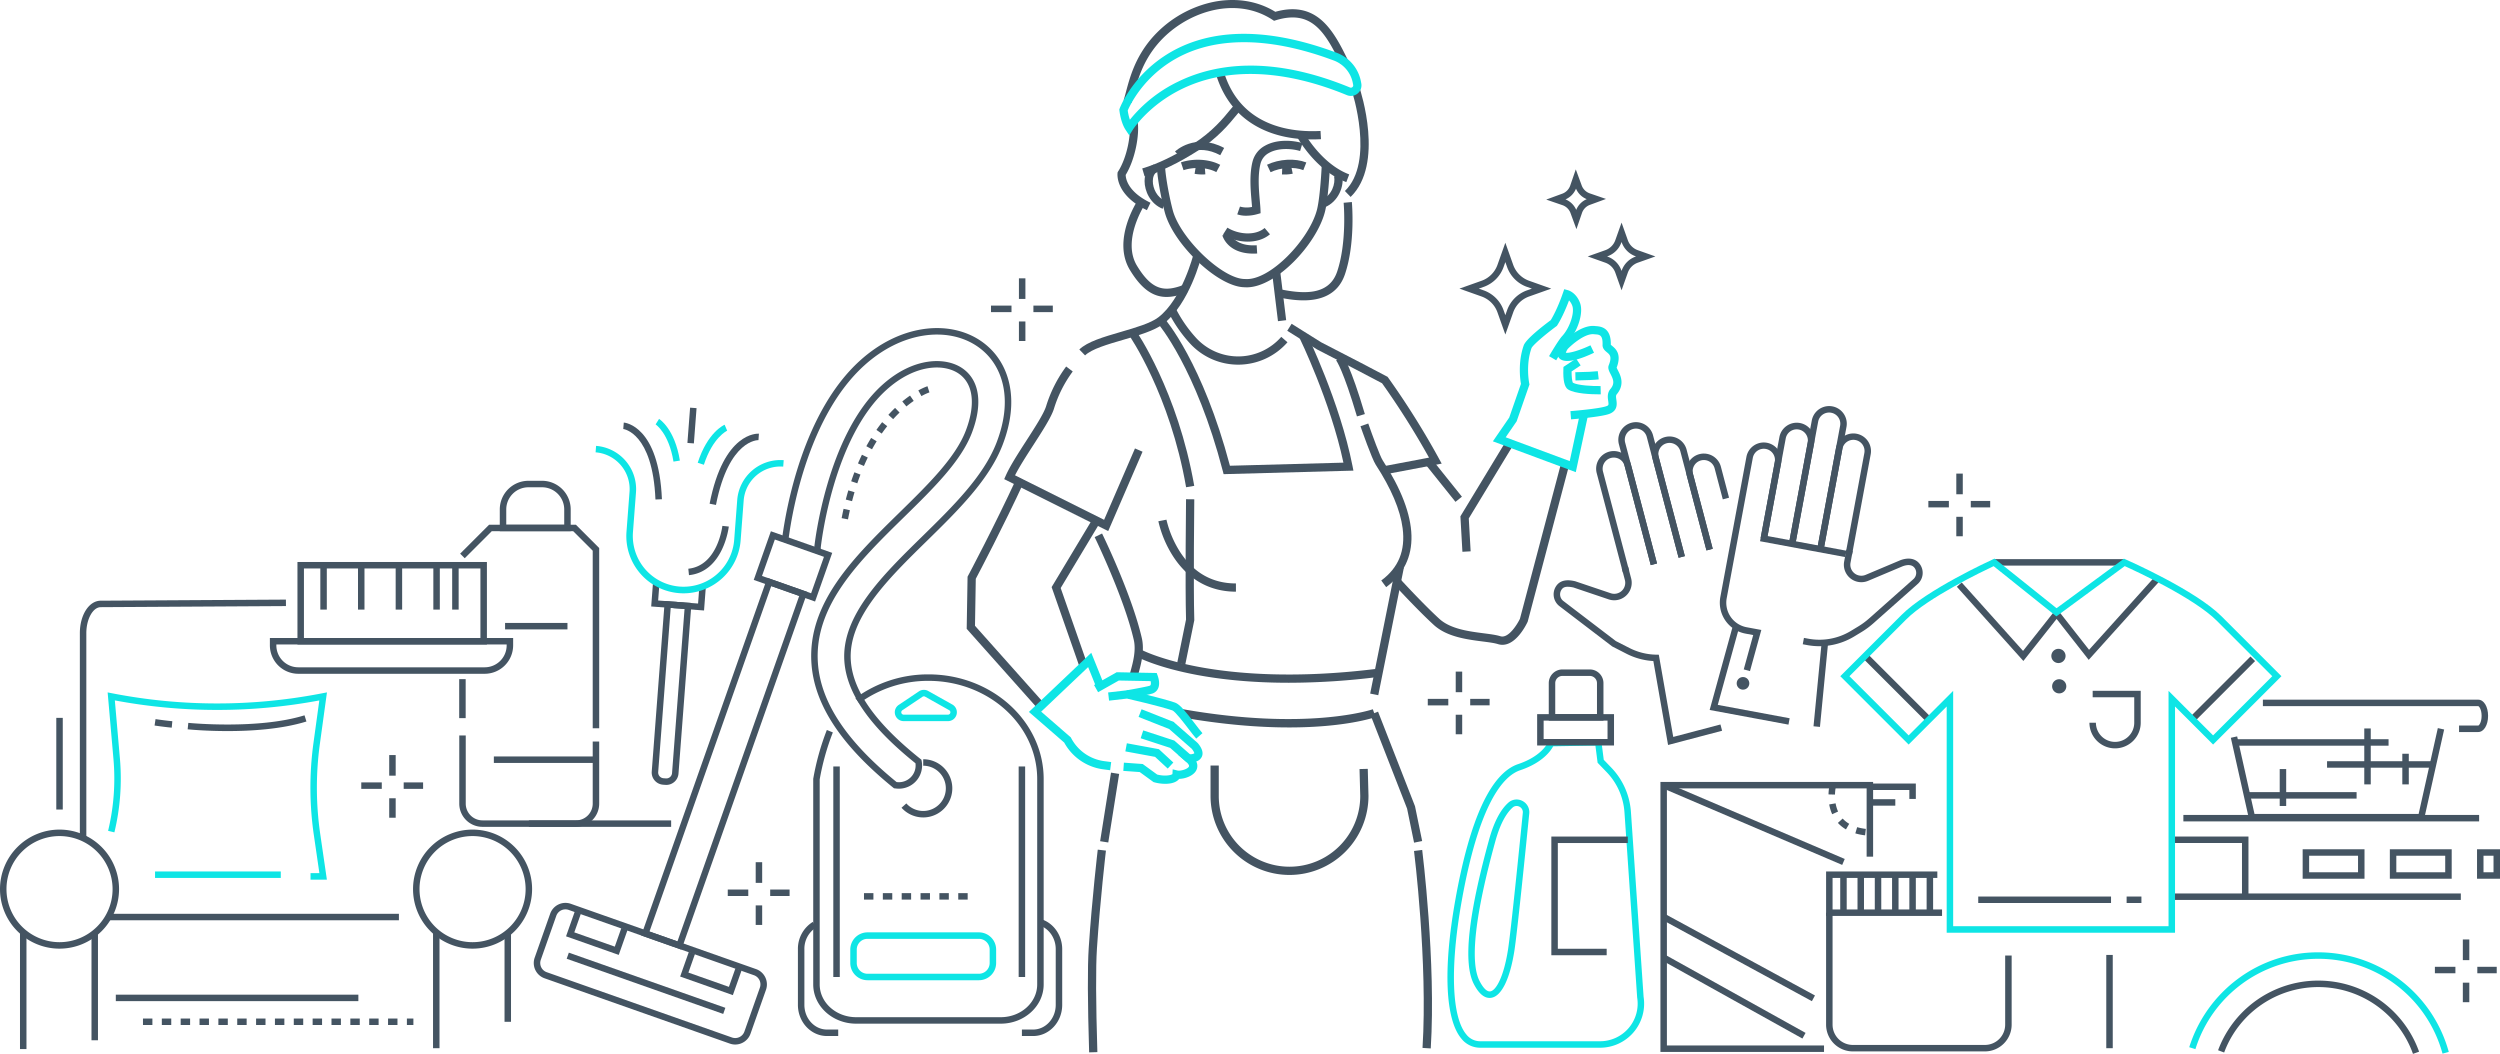 <?xml version="1.0" encoding="utf-8"?>
<svg xmlns="http://www.w3.org/2000/svg" viewBox="0 0 2121.945 894.496">
  <defs>
    <style>.cls-1{fill:#445462}.cls-2{fill:#0ee5e5}</style>
  </defs>
  <g id="line">
    <path class="cls-1" d="M711.456 879.348h-9.573c-13.583 0-24.633-11.853-24.633-26.422v-47.345a26.834 26.834 0 0 1 12.628-23.079l2.828 4.717a21.314 21.314 0 0 0-9.956 18.362v47.345c0 11.536 8.583 20.922 19.133 20.922h9.573ZM876.942 879.348h-9.573v-5.5h9.573c10.55 0 19.133-9.386 19.133-20.922v-47.345c0-9.263-5.679-17.53-13.81-20.102l1.66-5.244c10.391 3.288 17.65 13.71 17.65 25.346v47.345c0 14.57-11.05 26.422-24.633 26.422Z"/>
    <path class="cls-2" d="M1358.109 889.287H1256.46a20.313 20.313 0 0 1-16.113-7.772c-13.62-16.247-15.522-58.9-5.22-117.02 12.251-69.12 30.234-108.131 53.449-115.952 20.81-7.01 25.346-18.626 25.39-18.742l.654-1.756 1.88-.056 42.465-.78 2.268 17.686 6.395 6.639a60.175 60.175 0 0 1 16.67 37.578l10.752 156.956a37.398 37.398 0 0 1-36.942 43.22Zm-39.8-255.83c-2.177 4.055-9.191 13.97-27.977 20.3-14.55 4.9-34.999 28.258-49.789 111.697-9.87 55.685-8.367 97.75 4.021 112.527a14.85 14.85 0 0 0 11.897 5.806h101.648a31.898 31.898 0 0 0 31.492-36.971l-.028-.25-10.761-157.08a54.672 54.672 0 0 0-15.143-34.136l-7.66-7.951-1.87-14.6Z"/>
    <path class="cls-2" d="M1264.342 847.016c-4.867 0-9.37-3.972-13.407-11.833-9.108-17.736-4.876-57.788 12.938-122.443 4.077-14.794 9.566-25.357 16.318-31.395a10.482 10.482 0 0 1 11.96-1.546 10.711 10.711 0 0 1 5.85 10.673c-2.988 29.93-10.199 101.206-12.628 116.602-3.778 23.921-10.91 38.436-19.568 39.824a9.194 9.194 0 0 1-1.463.118Zm22.906-162.913a5.05 5.05 0 0 0-3.391 1.342c-5.951 5.322-10.89 14.997-14.68 28.755-17.19 62.386-21.681 102.246-13.35 118.471 3.137 6.109 6.359 9.24 9.108 8.796 4.82-.772 11.328-11.972 15.004-35.25 2.41-15.257 9.606-86.408 12.589-116.29a5.19 5.19 0 0 0-2.87-5.225 5.305 5.305 0 0 0-2.41-.6Z"/>
    <path class="cls-1" d="M1485.64 616.032h5.5v165.949h-5.5z" transform="rotate(-66.87 1488.39 699.007)"/>
    <path class="cls-1" d="M1472.89 740.469h5.5v144.679h-5.5z" transform="rotate(-61.469 1475.64 812.809)"/>
    <path class="cls-1" d="M864.842 236.225h5.5v17.51h-5.5zM877.134 259.407h16.473v5.5h-16.473zM864.842 272.874h5.5v16.559h-5.5zM841.129 259.409h17.411v5.5h-17.411zM641.419 731.84h5.5v17.51h-5.5zM653.711 755.023h16.474v5.5h-16.474zM641.419 768.489h5.5v16.56h-5.5zM617.707 755.024h17.411v5.5h-17.411zM330.349 640.882h5.5v17.509h-5.5zM342.641 664.064h16.474v5.5h-16.474zM330.349 677.531h5.5v16.56h-5.5zM306.636 664.066h17.411v5.5h-17.411zM1660.465 401.985h5.5v17.51h-5.5zM1672.756 425.167h16.474v5.5h-16.474zM1660.465 438.634h5.5v16.56h-5.5zM1636.752 425.168h17.411v5.5h-17.411zM2090.399 797.425h5.5v17.51h-5.5zM2102.691 820.608h16.474v5.5h-16.474zM2090.399 834.074h5.5v16.56h-5.5zM2066.686 820.609h17.411v5.5h-17.411zM1235.581 570.015h5.5v17.51h-5.5zM1247.873 593.197h16.474v5.5h-16.474zM1235.581 606.663h5.5v16.56h-5.5zM1211.868 593.199h17.411v5.5h-17.411zM1176.534 498.35l-4.155-5.635c14.658-10.807 20.594-25.311 18.147-44.339-2-15.552-9.686-33.691-22.842-53.912-3.294-5.062-11.969-29.883-12.947-32.696l6.611-2.299c3.588 10.316 10.073 27.903 12.203 31.178 31.613 48.588 32.644 85.83 2.983 107.703Z"/>
    <path class="cls-1" d="M1122.071 531.767h110.409v7h-110.409z" transform="rotate(-78.64 1177.276 535.267)"/>
    <path class="cls-1" d="m882.494 603.327-61.984-69.565.74-44.286.397-.744c.221-.414 22.305-41.906 41.59-83.67l6.356 2.933c-17.944 38.86-38.292 77.47-41.372 83.282l-.666 39.87 60.165 67.523Z"/>
    <path class="cls-1" d="m940.622 450.767-88.276-44.086 1.352-3.056c3.575-8.076 10.632-19.02 17.456-29.602 7.233-11.216 14.711-22.814 16.723-29.12a111.79 111.79 0 0 1 17.065-33.83l5.572 4.235a104.824 104.824 0 0 0-15.968 31.724c-2.295 7.19-9.685 18.65-17.509 30.785-5.835 9.049-11.843 18.366-15.504 25.628l75.6 37.756 26.208-60.58 6.424 2.779ZM965.207 576.622h-7c0-1.79.653-4.2 1.557-7.537 1.837-6.784 4.614-17.036 2.568-25.92-8.311-36.05-32.968-86.76-33.216-87.268l6.289-3.073c1.028 2.104 25.259 51.946 33.747 88.77 2.441 10.593-.612 21.863-2.632 29.321a38.92 38.92 0 0 0-1.313 5.707Z"/>
    <path class="cls-1" d="M912.377 681.937h58.924v7.001h-58.924z" transform="rotate(-80.98 941.838 685.437)"/>
    <path class="cls-1" d="m1214.39 889.885-6.986-.437c4.539-72.618-7.099-166.22-7.217-167.157l6.945-.875c.12.944 11.84 95.185 7.258 168.47ZM924.433 893.23c-1.298-42.648-1.416-72.464-.35-88.62 2.74-41.584 7.62-83.042 7.67-83.456l6.95.822c-.048.412-4.907 41.697-7.636 83.096-1.05 15.931-.929 45.521.362 87.945Z"/>
    <path class="cls-1" d="M1082.179 230.779h7.001v41.563h-7.001z" transform="rotate(-6.95 1085.68 251.56)"/>
    <path class="cls-1" d="m1200.231 715.238-5.934-28.93-31.157-79.729 6.52-2.548 31.374 80.285 6.054 29.515-6.857 1.407zM916.369 566.266l-23.772-67.95 34.734-57.816 6 3.606-33.042 54.999 22.687 64.849-6.607 2.312zM1275.255 547.308a12.717 12.717 0 0 1-3.81-.592c-3.097-.965-7.705-1.56-13.041-2.248-13.543-1.747-30.398-3.92-41.476-14.077-14.564-13.35-33.668-34.246-33.86-34.455l5.17-4.72c.19.206 19.088 20.876 33.42 34.015 9.444 8.656 25.079 10.674 37.642 12.294 5.66.73 10.548 1.361 14.228 2.508 6.763 2.106 14.253-10.007 16.553-14.806l35.27-133.284 6.768 1.79-35.432 133.894-.13.28c-1.004 2.158-9.4 19.4-21.302 19.4Z"/>
    <path class="cls-1" d="m1241.262 468.34-1.703-30.096 38.756-63.931 5.986 3.629-37.629 62.074 1.58 27.93-6.99.394zM1058.225 243.878a24.38 24.38 0 0 1-1.8-.066c-10.52-.04-25.342-8.159-39.69-21.752-14.213-13.465-24.724-29.142-28.117-41.936-2.302-8.687-6.187-27.098-6.814-39.526l6.992-.353c.569 11.262 4.196 29.05 6.59 38.085 6.388 24.088 42.34 58.481 61.112 58.481h.196l.144.012c21.04 1.66 54.284-33.485 60.917-58.583 2.024-7.657 3.461-24.795 4.132-38.28l6.992.348c-.334 6.715-1.634 29.427-4.356 39.721-7.3 27.62-41.458 63.847-66.298 63.849Z"/>
    <path class="cls-1" d="m1124.317 176-2.606-6.498c8.866-3.554 11.88-13.774 10.648-19.785l6.857-1.406c1.979 9.65-3.155 22.98-14.9 27.689ZM986.802 177.208c-10.55-4.23-15.333-15.162-15.312-23.53.016-6.834 2.988-12.085 7.949-14.046l2.574 6.51c-2.586 1.022-3.515 4.572-3.522 7.554-.015 6.08 3.394 13.998 10.917 17.014Z"/>
    <path class="cls-1" d="m971.483 149.694-1.97-6.718c12.951-3.8 27.925-11.017 43.301-20.87 16.205-10.383 25.463-21.722 31.588-29.226 1.623-1.988 3.024-3.705 4.317-5.118l5.166 4.724c-1.16 1.269-2.504 2.915-4.06 4.821-6.407 7.848-16.088 19.708-33.234 30.694-15.928 10.207-31.526 17.708-45.108 21.693Z"/>
    <path class="cls-1" d="M1113.7 118.347c-18.425 0-34.465-3.843-47.767-11.457-16.62-9.513-28.06-24.456-34.006-44.414l6.71-1.999c14.057 47.193 57.536 52.009 82.202 50.672l.377 6.991q-3.82.206-7.516.207ZM1059.116 205.095a40.37 40.37 0 0 1-21.065-5.955l3.754-5.91c8.776 5.576 23.347 7.271 31.587.285l4.527 5.34c-5.15 4.367-11.923 6.24-18.803 6.24ZM1020.289 148.099a39.261 39.261 0 0 1-6.34-.566l1.11-6.913a28.472 28.472 0 0 0 7.483.382l.541 6.98c-.912.071-1.82.117-2.794.117Z"/>
    <path class="cls-1" d="M1032.373 146.089c-7.365-3.964-18.797-4.636-27.804-1.63l-2.215-6.642c10.863-3.625 24.263-2.779 33.337 2.108ZM1090.146 148.113c-.634 0-1.309-.013-2.033-.04l.265-6.997a28.484 28.484 0 0 0 7.475-.524l1.38 6.863a33.603 33.603 0 0 1-7.087.698Z"/>
    <path class="cls-1" d="m1078.43 146.155-3.003-6.326c10.349-4.911 23.751-5.689 33.348-1.937l-2.549 6.52c-7.789-3.044-19.22-2.328-27.797 1.743ZM1002.215 133.605l-4.917-4.984c.167-.165 16.904-16.323 41.732-3.053l-3.301 6.174c-20.147-10.769-32.979 1.342-33.514 1.863Z"/>
    <path class="cls-1" d="M1057.771 183.1a23.414 23.414 0 0 1-7.622-1.153l2.307-6.611a21.076 21.076 0 0 0 10.257.29 327.723 327.723 0 0 0-.367-4.372c-.855-9.72-2.028-23.031.79-34.12a21.2 21.2 0 0 1 10.473-13.407c10.079-5.705 23.488-4.775 31.907-2.244l-2.015 6.705c-7.659-2.302-18.806-2.69-26.444 1.632a14.175 14.175 0 0 0-7.135 9.037c-2.525 9.937-1.413 22.563-.601 31.783.262 2.971.488 5.537.555 7.6l.087 2.726-2.622.752a35.127 35.127 0 0 1-9.57 1.382Z"/>
    <path class="cls-1" d="M1142.706 154.577c-26.37-9.975-41.538-37.897-42.17-39.081l6.173-3.3-3.086 1.65 3.085-1.652c.144.267 14.6 26.804 38.474 35.836ZM973.461 178.389c-26.953-13.018-25.018-30.711-24.923-31.458l.1-.781.424-.663c7.484-11.685 11.231-31.544 9.582-41.492l6.906-1.146c1.824 11.002-1.879 32.184-10.088 45.607.034 2.81 1.443 14.162 21.044 23.628ZM960.365 87.283l-6.676-2.108c.675-2.137 1.336-4.623 2.037-7.256 3.215-12.079 7.618-28.621 21.437-44.978a95.578 95.578 0 0 1 49.922-30.678c19.982-4.738 39.58-1.98 55.381 7.758 15.49-4.362 28.136-2.206 38.614 6.571 9.86 8.259 16.72 21.465 22.902 34.283l-6.307 3.04c-13.157-27.287-24.784-45.896-54.72-36.741l-1.563.478-1.37-.893c-32.312-21.046-74.954-6.003-97.512 20.7-12.803 15.157-16.974 30.823-20.018 42.261-.723 2.712-1.405 5.273-2.127 7.563Z"/>
    <path class="cls-1" d="m1146.376 167.156-4.865-5.034c25.664-24.81 5.994-84.778 5.793-85.38l6.639-2.222c.88 2.633 21.237 64.79-7.567 92.636ZM920.987 301.657l-4.881-5.016c6.826-6.643 20.667-10.674 35.32-14.942 12.394-3.61 25.21-7.344 31.784-12.385 20.202-15.493 29.784-53.456 29.878-53.838l6.795 1.682c-.409 1.655-10.286 40.741-32.413 57.71-7.615 5.84-21.072 9.76-34.087 13.551-13.185 3.84-26.819 7.812-32.396 13.238Z"/>
    <path class="cls-1" d="M1222.211 388.483h7.001v39.636h-7.001z" transform="rotate(-38.717 1225.712 408.301)"/>
    <path class="cls-1" d="m1177.165 402.322-1.303-6.88 37.048-7.02a681.344 681.344 0 0 0-39.855-63.134l-21.507-11.294-33.69-17.42-25.273-15.819 3.715-5.934 25.15 15.74 33.333 17.224 22.968 12.062.479.652a682.237 682.237 0 0 1 43.145 68.79l2.297 4.22ZM1049.033 502.21c-22.216 0-40.674-10.4-53.378-30.073a93.57 93.57 0 0 1-12.47-29.7l6.87-1.342-3.435.671 3.434-.675a88.121 88.121 0 0 0 11.598 27.429c11.508 17.71 27.448 26.69 47.38 26.69ZM990.165 252.04c-10.942 0-20.836-5.955-31.076-22.802-15.4-25.335 5.775-57.996 6.684-59.374l5.844 3.855c-.282.43-19.604 30.4-6.545 51.882 13.102 21.558 23.829 22.283 40.233 15.946l2.524 6.53c-6.28 2.426-12.108 3.962-17.664 3.962Zm-18.548-78.321-2.922-1.928 2.924 1.925ZM1106.289 254.939c-9.335 0-18.166-1.914-23.486-3.068l1.483-6.841c21.101 4.572 43.627 6.418 50.685-14.579 8.402-24.984 5.517-58.01 5.486-58.341l6.973-.638c.13 1.41 3.056 34.805-5.822 61.21-6.019 17.898-21.24 22.256-35.32 22.257Z"/>
    <path class="cls-2" d="m958.527 114.911-3.019-4.509c-4.302-6.438-5.346-16.295-5.388-16.712l-.083-.815.288-.768c.393-1.051 9.972-25.963 37.705-44.374 16.247-10.786 35.358-17.052 56.804-18.626 26.566-1.945 56.783 3.348 89.834 15.741a32.526 32.526 0 0 1 20.438 24.228l.323 1.7a8.975 8.975 0 0 1-12.258 9.959c-53.286-21.954-101.603-23.802-139.72-5.347-28.778 13.933-41.928 34.705-42.057 34.913Zm-1.336-21.104a44.577 44.577 0 0 0 1.833 7.83 118.98 118.98 0 0 1 40.995-32.366c17.818-8.7 37.742-13.265 59.216-13.566 26.627-.384 55.805 5.869 86.603 18.557a1.953 1.953 0 0 0 2.028-.294 1.916 1.916 0 0 0 .684-1.885l-.323-1.701a25.478 25.478 0 0 0-16.018-18.978c-57.297-21.487-105.814-20.738-140.307 2.162-23.247 15.433-32.926 36.054-34.711 40.241Z"/>
    <path class="cls-1" d="m1038.576 402.457-.7-2.695c-22.674-87.26-54.853-125.001-55.175-125.372l5.277-4.6c1.345 1.54 32.883 38.392 55.966 125.517l96.31-2.623c-10.98-51.85-37.078-105.542-37.347-106.092l6.289-3.077c.28.573 28.155 57.921 38.756 111.88l.797 4.061ZM1006.739 413.566c-13.683-78.775-48.1-128.595-48.448-129.09l5.735-4.016c.354.507 35.664 51.611 49.611 131.909ZM1151.748 353.439c-11.608-39.265-17.392-47.219-17.632-47.538l5.471-4.367c.661.81 6.808 9.104 18.874 49.92ZM1006.028 564.085l-6.86-1.396 7.51-36.864c-.82-28.846.001-101.369.01-102.101l7 .08c-.008.735-.836 73.799-.001 102.22l.012.405Z"/>
    <path class="cls-1" d="M1093.97 579.52c-33.278 0-59.155-3.126-77.498-6.545-33.4-6.225-49.556-14.572-50.227-14.925l3.253-6.2-1.626 3.1 1.623-3.101c.157.082 16.176 8.312 48.703 14.326 30.046 5.555 80.71 10.303 151.456 1.367l.877 6.946a611.279 611.279 0 0 1-76.562 5.033ZM1094.507 742.641a67.111 67.111 0 0 1-67.035-67.035V649.78h7.001v25.826a60.034 60.034 0 0 0 120.068 0l-.605-22.844 6.998-.185.607 22.936a67.13 67.13 0 0 1-67.034 67.128ZM1094.09 617.435c-24.488 0-55.154-2.185-92.102-8.723l1.22-6.894c106.915 18.922 161.487.375 162.027.185l2.334 6.6c-1.493.53-25.743 8.832-73.48 8.832ZM1050.942 309.518a55.492 55.492 0 0 1-40.88-17.98 118.921 118.921 0 0 1-18.7-27.234l6.346-2.951a114.04 114.04 0 0 0 17.516 25.456 48.485 48.485 0 0 0 35.718 15.709q.286 0 .571-.003a48.62 48.62 0 0 0 36.004-16.611l5.272 4.604a55.624 55.624 0 0 1-41.193 19.006c-.218.002-.437.004-.654.004ZM1063.853 215.264c-22.02 0-26.17-14.826-26.343-15.486l6.761-1.816c.135.465 3.497 11.376 22.365 10.214l.428 6.988q-1.664.102-3.211.1ZM1523.817 462.161l-5.406-1.005 15.922-85.573a9.477 9.477 0 0 0-18.634-3.467l-15.923 85.573-5.406-1.006 15.923-85.573a14.976 14.976 0 1 1 29.446 5.48Z"/>
    <path class="cls-1" d="m1547.857 466.634-5.406-1.006 19.398-104.253a9.477 9.477 0 0 0-18.635-3.467l-19.397 104.253-5.406-1.005 19.397-104.254a14.976 14.976 0 1 1 29.447 5.479Z"/>
    <path class="cls-1" d="m1571.897 471.108-5.406-1.006 15.923-85.572a9.477 9.477 0 0 0-18.635-3.468l-15.922 85.572-5.406-1.006 15.922-85.572a14.977 14.977 0 0 1 29.448 5.48Z"/>
    <path class="cls-1" d="m1485.345 569.625-5.303-1.463 8.04-29.15-6.57-1.225a26.68 26.68 0 0 1-21.325-31.074l22.14-118.98a14.976 14.976 0 0 1 29.446 5.48l-11.493 61.773 66.937 12.454-1.006 5.407-72.345-13.46 12.5-67.18a9.477 9.477 0 1 0-18.633-3.468l-22.139 118.98a21.152 21.152 0 0 0 16.925 24.662l12.458 2.318Z"/>
    <path class="cls-1" d="M1544.27 548.485a57.115 57.115 0 0 1-10.456-.966l-3.676-.683 1.006-5.408 3.676.684a51.487 51.487 0 0 0 36.148-6.596l6.29-3.812a63.188 63.188 0 0 0 9.164-6.758l37.634-33.4a7.098 7.098 0 0 0 1.139-9.31c-2.455-3.575-6.993-2.824-10.387-1.545l-29.174 12.304a14.839 14.839 0 0 1-20.355-16.385l1.877-10.08 5.406 1.006-1.876 10.08a9.338 9.338 0 0 0 12.81 10.311l29.318-12.362c7.298-2.768 13.465-1.468 16.916 3.558a12.605 12.605 0 0 1-2.023 16.536l-37.634 33.4a68.79 68.79 0 0 1-9.964 7.349l-6.29 3.811a56.975 56.975 0 0 1-29.55 8.266Z"/>
    <path class="cls-1" d="M1509.692 578.375h71.527v5.5h-71.527z" transform="rotate(-84.458 1545.456 581.125)"/>
    <path class="cls-1" d="m1518.014 615.054-66.895-12.446 19.284-69.922 5.303 1.463-17.693 64.146 61.007 11.353-1.006 5.406z"/>
    <circle class="cls-1" cx="1479.421" cy="580.014" r="5.363" transform="rotate(-86.854 1479.421 580.014)"/>
    <path class="cls-1" d="m1424.763 473.426-22.182-84.167a14.976 14.976 0 1 1 28.963-7.635l22.183 84.167-5.318 1.403-22.184-84.167a9.476 9.476 0 1 0-18.326 4.83l22.183 84.167Z"/>
    <path class="cls-1" d="m1401.118 479.658-27.026-102.542a14.976 14.976 0 1 1 28.963-7.634l27.027 102.542-5.319 1.402-27.026-102.542a9.476 9.476 0 1 0-18.326 4.83l27.025 102.541Z"/>
    <path class="cls-1" d="m1377.472 485.89-22.182-84.167a14.976 14.976 0 1 1 28.962-7.635l22.184 84.167-5.318 1.403-22.184-84.167a9.476 9.476 0 1 0-18.326 4.83l22.182 84.167ZM1448.409 467.194l-16.715-63.417a14.977 14.977 0 1 1 28.965-7.635l6.93 26.298-5.318 1.402-6.93-26.298a9.477 9.477 0 0 0-18.329 4.83l16.715 63.417Z"/>
    <path class="cls-1" d="m1415.818 632.327-12.497-71.248a57.387 57.387 0 0 1-22.674-6.125l-12.29-6.31-44.734-34.158a12.606 12.606 0 0 1-3.235-16.341c4.318-7.411 12.78-5.616 16.397-4.85l.308.084 30.05 10.14a9.339 9.339 0 0 0 12.016-11.229l-2.613-9.914 5.319-1.402 2.612 9.914a14.838 14.838 0 0 1-19.092 17.842l-29.896-10.088c-6.726-1.401-8.892-.226-10.349 2.272a7.097 7.097 0 0 0 1.821 9.2l44.537 34.007 11.646 5.933a51.823 51.823 0 0 0 22.547 5.61l2.27.038 12.24 69.782 40.075-10.562 1.402 5.319ZM1277.7 283.932l-6.65-18.708a22.295 22.295 0 0 0-13.593-13.594l-18.71-6.65 18.71-6.65a22.293 22.293 0 0 0 13.592-13.593l6.65-18.708 6.65 18.708a22.292 22.292 0 0 0 13.594 13.592l18.707 6.65-18.707 6.651a22.295 22.295 0 0 0-13.594 13.593Zm-22.53-38.952 4.128 1.468a27.77 27.77 0 0 1 16.933 16.933l1.469 4.13 1.467-4.13a27.77 27.77 0 0 1 16.934-16.933l4.129-1.468-4.129-1.468a27.766 27.766 0 0 1-16.934-16.933l-1.467-4.13-1.469 4.13a27.769 27.769 0 0 1-16.933 16.933ZM1376.344 246.377l-5.299-14.907a13.962 13.962 0 0 0-8.513-8.513l-14.909-5.3 14.909-5.299a13.962 13.962 0 0 0 8.513-8.512l5.3-14.908 5.298 14.908a13.962 13.962 0 0 0 8.514 8.512l14.908 5.3-14.908 5.299a13.963 13.963 0 0 0-8.514 8.513Zm-12.299-28.72.328.117a19.438 19.438 0 0 1 11.854 11.854l.117.328.117-.328a19.438 19.438 0 0 1 11.854-11.854l.328-.116-.328-.117a19.437 19.437 0 0 1-11.854-11.854l-.117-.328-.117.328a19.437 19.437 0 0 1-11.854 11.854ZM1338.04 194.5l-5.003-13.61a11.233 11.233 0 0 0-6.923-6.777l-13.716-4.71 13.611-5.003a11.234 11.234 0 0 0 6.778-6.923l4.71-13.715 5.002 13.61a11.233 11.233 0 0 0 6.924 6.777l13.716 4.71-13.612 5.004a11.238 11.238 0 0 0-6.778 6.923Zm-9.292-25.273a16.698 16.698 0 0 1 9.117 8.925 16.696 16.696 0 0 1 8.925-9.117 16.696 16.696 0 0 1-9.119-8.924 16.694 16.694 0 0 1-8.923 9.116ZM73.277 711.279h-5.5V537.412c0-15.454 7.79-27.56 17.735-27.56l157.167-.929.032 5.5-157.183.93c-6.648 0-12.251 10.101-12.251 22.06ZM47.777 609.336h5.5v77.765h-5.5zM428.236 792.664h5.5v74.608h-5.5zM367.545 790.3h5.5v99.377h-5.5z"/>
    <path class="cls-2" d="M131.602 739.659h106.724v5.5H131.602z"/>
    <path class="cls-2" d="M277.45 746.62h-13.88v-5.5h7.52l-4.706-32.327a279.177 279.177 0 0 1-.307-78.317l4.948-35.961a470.069 470.069 0 0 1-173.548-.03l4.306 49.353a194.692 194.692 0 0 1-4.689 62.646l-5.346-1.29a189.201 189.201 0 0 0 4.556-60.877l-4.94-56.615 3.584.7a464.731 464.731 0 0 0 176.664.406l5.905-1.124-5.992 43.542a273.714 273.714 0 0 0 .301 76.774Z"/>
    <path class="cls-1" d="M193.178 620.519c-18.718 0-32.72-1.374-33.897-1.493l.554-5.473c.589.06 59.293 5.81 98.632-6.411l1.632 5.252c-20.988 6.521-46.705 8.125-66.92 8.125ZM145.763 617.621c-6.347-.576-14.236-1.753-14.569-1.803l.815-5.44c.08.012 8.066 1.204 14.252 1.767ZM401.105 805.194a50.527 50.527 0 1 1 50.527-50.527 50.584 50.584 0 0 1-50.527 50.527Zm0-95.554a45.027 45.027 0 1 0 45.027 45.027 45.078 45.078 0 0 0-45.027-45.027ZM77.657 792.664h5.5v90.282h-5.5zM16.966 790.3h5.5v100.135h-5.5z"/>
    <path class="cls-1" d="M50.527 805.194a50.527 50.527 0 1 1 50.527-50.527 50.584 50.584 0 0 1-50.527 50.527Zm0-95.554a45.027 45.027 0 1 0 45.027 45.027 45.078 45.078 0 0 0-45.027-45.027Z"/>
    <path class="cls-1" d="M92.019 775.619h246.566v5.5H92.019zM98.304 844.255H304.17v5.5H98.304zM607.694 428.586l-5.397-1.058c11.956-60.993 40.636-59.519 41.857-59.429l-.389 5.486c-.244-.033-25.147-.724-36.07 55.001Z"/>
    <path class="cls-2" d="m597.44 394.482-5.235-1.69c8.352-25.872 22.239-32.038 22.826-32.288l2.173 5.052c-.122.055-12.26 5.678-19.764 28.926Z"/>
    <path class="cls-1" d="M556.332 423.963c-2.358-56.734-27.077-59.805-27.326-59.829l.447-5.481c1.215.092 29.793 2.98 32.375 65.082Z"/>
    <path class="cls-2" d="M571.633 391.805c-3.897-24.116-15.044-31.512-15.156-31.584l2.913-4.665c.543.335 13.336 8.533 17.673 35.372Z"/>
    <path class="cls-1" d="M572.33 358.438h30.025v5.5H572.33z" transform="rotate(-85.643 587.342 361.189)"/>
    <path class="cls-1" d="m597.573 518.173-44.857-3.417 1.554-20.409 5.484.418-1.136 14.925 33.889 2.581 1.035-13.591 5.484.418-1.453 19.075z"/>
    <path class="cls-1" d="M565.563 666.217q-.402 0-.806-.03l-2.018-.154a10.393 10.393 0 0 1-9.562-11.138l11.026-144.78 22.719 1.73-11.026 144.78a10.382 10.382 0 0 1-10.334 9.592Zm-2.406-5.668 2.018.153a4.88 4.88 0 0 0 5.237-4.495l10.608-139.296-11.75-.894-10.609 139.296a4.886 4.886 0 0 0 4.496 5.236ZM584.787 488.188l-.564-5.47c24.976-2.573 28.866-36.037 28.902-36.375l5.469.59c-.042.382-4.454 38.231-33.807 41.255Z"/>
    <path class="cls-2" d="M580.231 503.599q-1.85 0-3.724-.142a48.583 48.583 0 0 1-44.753-52.131l2.577-33.835a31.306 31.306 0 0 0-28.806-33.555l.418-5.484a36.813 36.813 0 0 1 33.872 39.457l-2.577 33.835a43.083 43.083 0 0 0 85.917 6.543l2.577-33.835a36.77 36.77 0 0 1 39.456-33.873l-.418 5.485a31.27 31.27 0 0 0-33.554 28.806l-2.576 33.834A48.651 48.651 0 0 1 580.23 503.6Z"/>
    <path class="cls-1" d="m1717.397 561.017-56.454-62.97 4.096-3.672 52.092 58.107 28.483-36.048 27.536 35.103 56.157-62.402 4.088 3.68-60.534 67.265-27.263-34.755-28.201 35.692z"/>
    <path class="cls-1" d="M1753.207 556.75a6.036 6.036 0 1 1-6.036-6.036 6.036 6.036 0 0 1 6.036 6.036Z"/>
    <circle class="cls-1" cx="1747.813" cy="582.522" r="6.036"/>
    <path class="cls-1" d="M1607.385 545.54h5.499v76.543h-5.499z" transform="rotate(-45 1610.135 583.811)"/>
    <path class="cls-1" d="M1850.865 581.797h71.749v5.499h-71.749z" transform="rotate(-45 1886.74 584.546)"/>
    <path class="cls-1" d="M1679.086 760.955h112.716v5.5h-112.716zM1805.029 760.955h12.565v5.5h-12.565zM1795.232 635.196a21.792 21.792 0 0 1-21.768-21.767h5.5a16.267 16.267 0 0 0 32.535 0v-21.595h-35.285v-5.5H1817v27.095a21.791 21.791 0 0 1-21.767 21.767ZM1692.528 474.587h110.57v5.5h-110.57zM1787.758 810.534h5.5v79.132h-5.5zM1853.196 691.71h251.03v5.5h-251.03z"/>
    <path class="cls-2" d="M2073.163 894.297a109.29 109.29 0 0 0-209.738-3.811l-5.25-1.639a115.725 115.725 0 0 1 40.942-57.766 113.791 113.791 0 0 1 68.62-22.77 114.961 114.961 0 0 1 110.732 84.54Z"/>
    <path class="cls-1" d="M2048.084 894.496a85.286 85.286 0 0 0-160.274-1.152l-5.154-1.918a90.785 90.785 0 0 1 170.61 1.229ZM1842.029 758.351h246.666v5.5h-246.666zM2006.945 745.85h-52.5v-25h52.5Zm-47-5.5h41.5v-14h-41.5ZM2080.945 745.85h-52.5v-25h52.5Zm-47-5.5h41.5v-14h-41.5ZM2121.945 745.85h-19.5v-25h19.5Zm-14-5.5h8.5v-14h-8.5Z"/>
    <path class="cls-1" d="M1908.445 761.101h-5.5v-45.56h-59.583v-5.5h65.083v51.06zM2057.286 696.351H1909.16l-15.68-70.123 5.367-1.2 14.719 65.823h139.313l16.292-72.862 5.368 1.199-17.253 77.163zM1920.696 593.87h156.071v5.5h-156.071zM2103.449 621.335h-16.264v-5.5h16.264c.74 0 2.884-2.83 2.884-8.233 0-5.401-2.143-8.232-2.884-8.232h-26.682v-5.5h26.682c4.78 0 8.384 5.903 8.384 13.732s-3.604 13.733-8.384 13.733Z"/>
    <path class="cls-1" d="M1897.181 627.425h130.175v5.5h-130.175zM1975.152 646.102h89.936v5.5h-89.936zM1907.223 672.335h93v5.5h-93z"/>
    <path class="cls-1" d="M2039.031 639.768h5.5v26h-5.5zM2006.747 618.299h5.5v47.469h-5.5zM1934.965 652.768h5.5v31.333h-5.5zM1363.707 810.788h-46.96V710.045h64.882v5.5h-59.382v89.743h41.46v5.5zM1369.942 632.754h-65.243v-26.61h65.243Zm-59.743-5.5h54.243v-15.61h-54.243Z"/>
    <path class="cls-1" d="M1360.98 611.645h-46.424v-31.812a11.638 11.638 0 0 1 11.625-11.625h23.174a11.638 11.638 0 0 1 11.625 11.625Zm-40.924-5.5h35.424v-26.312a6.133 6.133 0 0 0-6.125-6.125h-23.174a6.132 6.132 0 0 0-6.125 6.125ZM1648.362 777.434h-98.417v-37.749h94.417v5.5h-88.917v26.749h92.917v5.5z"/>
    <path class="cls-1" d="M1684.746 892.416h-112.101a22.725 22.725 0 0 1-22.7-22.699v-95.033h5.5v95.033a17.22 17.22 0 0 0 17.2 17.2h112.1a17.219 17.219 0 0 0 17.2-17.2v-58.656h5.5v58.656a22.725 22.725 0 0 1-22.7 22.7ZM1561.945 742.435h5.5v32.249h-5.5zM1576.612 742.435h5.5v32.249h-5.5zM1591.279 742.435h5.5v32.249h-5.5zM1605.945 742.435h5.5v32.249h-5.5zM1620.612 742.435h5.5v32.249h-5.5zM1635.279 742.435h5.5v32.249h-5.5z"/>
    <path class="cls-1" d="M1548.195 892.851h-138.859V663.662h180.519v63.441h-5.5v-57.941h-169.519v218.189h133.359v5.5z"/>
    <path class="cls-1" d="M1626.112 678.101h-5.5v-7.583h-33.507v-5.5h39.007v13.083zM1587.105 678.351h21.59v5.5h-21.59zM1583.039 709.013a49.825 49.825 0 0 1-8.285-1.662l1.563-5.273a44.295 44.295 0 0 0 7.366 1.472Zm-16.226-5.04a29.008 29.008 0 0 1-6.856-5.505l4.067-3.703a23.502 23.502 0 0 0 5.559 4.456Zm-11.692-12.872a34.029 34.029 0 0 1-2.524-8.308l5.418-.941a28.565 28.565 0 0 0 2.11 6.966Zm2.382-16.68-5.498-.144a43.103 43.103 0 0 1 1.022-8.533l5.337 1.332a38.252 38.252 0 0 0-.86 7.345Z"/>
    <path class="cls-1" d="M1468.89 777.798h5.5v136.315h-5.5z" transform="rotate(-60.901 1471.64 845.955)"/>
    <path class="cls-1" d="M508.584 618.12h-5.5V467.43l-16.566-16.565h-69.114l-22.959 22.96-3.889-3.889 24.57-24.571h73.67l19.788 19.788V618.12zM389.75 576.426h5.5v33.131h-5.5z"/>
    <path class="cls-1" d="M484.399 450.865h-60.197V432.4a24.337 24.337 0 0 1 24.31-24.31h11.577a24.337 24.337 0 0 1 24.31 24.31Zm-54.697-5.5h49.197V432.4a18.83 18.83 0 0 0-18.81-18.81h-11.578a18.83 18.83 0 0 0-18.81 18.81ZM428.695 528.707h52.954v5.5h-52.954zM488.893 701.81h-79.385a19.714 19.714 0 0 1-19.692-19.69v-57.854h5.5v57.853a14.207 14.207 0 0 0 14.192 14.192h79.385a14.207 14.207 0 0 0 14.191-14.191v-52.73h5.5v52.73a19.714 19.714 0 0 1-19.691 19.69Z"/>
    <path class="cls-1" d="M419.169 642.063h86.665v5.5h-86.665zM413.275 547.033h-160.8V477h160.8Zm-155.3-5.5h149.8V482.5h-149.8Z"/>
    <path class="cls-1" d="M411.422 571.891H253.186a24.148 24.148 0 0 1-24.12-24.121v-6.237h206.477v6.237a24.148 24.148 0 0 1-24.121 24.121Zm-176.857-24.858v.737a18.642 18.642 0 0 0 18.622 18.621h158.235a18.642 18.642 0 0 0 18.621-18.621v-.737ZM383.795 479.751h5.5v37.684h-5.5zM367.809 479.751h5.5v37.684h-5.5zM335.835 479.751h5.5v37.684h-5.5zM303.861 479.751h5.5v37.684h-5.5zM271.887 479.751h5.5v37.684h-5.5zM849.4 868.869H726.689c-20.096 0-36.445-14.936-36.445-33.294V661.068l.04-.236a215.849 215.849 0 0 1 11.533-41.258l5.085 2.095a209.738 209.738 0 0 0-11.158 39.877v174.028c0 15.326 13.882 27.794 30.945 27.794h122.713c17.063 0 30.946-12.468 30.946-27.794V661.307c0-45.993-41.407-83.412-92.302-83.412a98.65 98.65 0 0 0-58.707 19.047l-3.288-4.409a104.179 104.179 0 0 1 61.994-20.138c53.929 0 97.803 39.886 97.803 88.912v174.267c0 18.359-16.35 33.295-36.446 33.295Z"/>
    <path class="cls-2" d="M830.876 832.003h-94.552a14.641 14.641 0 0 1-14.625-14.625V805.99a14.641 14.641 0 0 1 14.625-14.625h94.552a14.641 14.641 0 0 1 14.625 14.625v11.388a14.641 14.641 0 0 1-14.625 14.625Zm-94.552-35.138a9.135 9.135 0 0 0-9.125 9.125v11.388a9.135 9.135 0 0 0 9.125 9.125h94.552a9.135 9.135 0 0 0 9.125-9.125V805.99a9.135 9.135 0 0 0-9.125-9.125Z"/>
    <path class="cls-1" d="M821.338 763.576h-8v-5.5h8Zm-16 0h-8v-5.5h8Zm-16 0h-8v-5.5h8Zm-16 0h-8v-5.5h8Zm-16 0h-8v-5.5h8Zm-16 0h-8v-5.5h8ZM783.6 693.827a24.74 24.74 0 0 1-18.414-8.236l4.099-3.668a19.201 19.201 0 1 0 14.315-31.998v-5.5a24.7 24.7 0 1 1 0 49.401ZM624.036 886.574a13.684 13.684 0 0 1-4.559-.783l-157.252-55.427a13.75 13.75 0 0 1-8.398-17.54l13.146-37.295a13.75 13.75 0 0 1 17.539-8.398l157.253 55.429a13.766 13.766 0 0 1 8.398 17.539l-13.146 37.296a13.774 13.774 0 0 1-12.98 9.18Zm-144.1-114.729a8.266 8.266 0 0 0-7.775 5.512l-13.146 37.296a8.249 8.249 0 0 0 5.038 10.523l157.253 55.428a8.26 8.26 0 0 0 10.523-5.037l13.146-37.296a8.25 8.25 0 0 0-5.038-10.524L482.684 772.32a8.257 8.257 0 0 0-2.749-.474ZM691.808 510.569l-52.052-18.348 14.558-41.304 52.053 18.348Zm-45.037-21.707 41.679 14.691 10.901-30.929-41.678-14.691Z"/>
    <path class="cls-1" d="m578.367 806.045-34.114-12.024 107.005-303.577 34.114 12.024Zm-27.098-15.383 23.74 8.368 103.347-293.202-23.74-8.369Z"/>
    <path class="cls-1" d="M545.584 764.163h5.5v140.868h-5.5z" transform="rotate(-70.584 548.334 834.598)"/>
    <path class="cls-1" d="m622.042 844.642-44.743-15.771 7.431-21.082 5.187 1.829-5.602 15.894 34.369 12.114 5.602-15.894 5.187 1.828-7.431 21.082zM525.182 810.5l-44.743-15.77 7.431-21.082 5.187 1.828-5.602 15.894 34.369 12.115 5.602-15.894 5.187 1.828-7.431 21.081z"/>
    <path class="cls-2" d="M804.641 612.086h-37.627a7.53 7.53 0 0 1-4.193-13.784l17.15-11.496a7.494 7.494 0 0 1 7.878-.313l20.478 11.498a7.53 7.53 0 0 1-3.686 14.095Zm-20.478-21.057a2.02 2.02 0 0 0-1.13.345l-17.15 11.496a2.03 2.03 0 0 0 1.131 3.716h37.627a2.03 2.03 0 0 0 .994-3.8l-20.478-11.497a2.037 2.037 0 0 0-.994-.26Z"/>
    <path class="cls-1" d="M864.619 650.544h5.5v178.709h-5.5zM707.289 650.544h5.5v178.709h-5.5zM763.029 669.425a20.276 20.276 0 0 1-2.234-.124l-2.006-.222-.628-.51c-44.15-35.842-66.85-70.217-69.396-105.09-3.77-51.608 36.043-90.608 74.546-128.323 24.49-23.989 47.618-46.642 56.417-69.595 8.549-22.298 6.368-39.953-5.982-48.44-12.562-8.632-37.064-8.046-61.174 13.644-45.345 40.797-55.568 130.69-55.9 133.755l-.152 3.346-5.494-.248.167-3.587c.097-.942 10.23-94.646 57.7-137.354 26.325-23.682 53.685-23.903 67.968-14.09 14.62 10.048 17.537 30.074 8.003 54.943-9.23 24.073-32.774 47.135-57.7 71.551-37.61 36.842-76.499 74.934-72.914 123.998 2.418 33.114 24.255 66.064 66.751 100.711l.398.044a14.196 14.196 0 0 0 15.634-15.99c-38.617-30.974-58.36-59.245-60.344-86.405-2.823-38.656 32.276-73.036 66.22-106.284 25.558-25.035 51.979-50.916 62.964-79.57 6.761-17.637 8.615-33.914 5.51-48.378-3-13.965-10.53-25.432-21.779-33.163-12.515-8.6-28.816-11.849-45.903-9.15-17.457 2.753-34.698 11.418-49.856 25.057-47.23 42.492-61.25 123.044-64.422 146.721l-5.451-.73c3.235-24.147 17.569-106.332 66.194-150.08 15.952-14.352 34.167-23.481 52.677-26.401 18.485-2.92 36.197.65 49.876 10.05 12.429 8.542 20.742 21.177 24.04 36.542 3.334 15.524 1.399 32.851-5.75 51.5-11.415 29.775-38.272 56.083-64.244 81.525-33.055 32.376-67.228 65.85-64.59 101.96 1.88 25.738 21.214 52.94 59.107 83.16l.78.623.2.978a19.701 19.701 0 0 1-19.233 23.626Z"/>
    <path class="cls-1" d="m719.757 440.82-5.401-1.034c.51-2.658 1.061-5.32 1.64-7.913l5.368 1.2a263.89 263.89 0 0 0-1.607 7.748Zm3.454-15.434-5.326-1.371a234.741 234.741 0 0 1 2.15-7.798l5.276 1.555c-.734 2.49-1.44 5.052-2.1 7.614Zm4.468-15.143-5.214-1.75c.865-2.579 1.782-5.145 2.726-7.628l5.141 1.953a201.8 201.8 0 0 0-2.653 7.425Zm5.606-14.727-5.054-2.172a179.405 179.405 0 0 1 3.372-7.385l4.95 2.399a173.48 173.48 0 0 0-3.268 7.158Zm6.866-14.147-4.826-2.636a155.46 155.46 0 0 1 4.087-7.038l4.68 2.888a149.565 149.565 0 0 0-3.941 6.786Zm8.242-13.341-4.511-3.147a135.801 135.801 0 0 1 4.867-6.551l4.312 3.414a129.863 129.863 0 0 0-4.668 6.284Zm9.714-12.254-4.08-3.687a117.122 117.122 0 0 1 5.696-5.883l3.813 3.963a112.077 112.077 0 0 0-5.429 5.607Zm11.24-10.791-3.498-4.243a97.255 97.255 0 0 1 6.565-4.97l3.126 4.525a91.73 91.73 0 0 0-6.192 4.688Zm12.754-8.768-2.657-4.816a48.5 48.5 0 0 1 7.76-3.583l1.681 5.237-.84-2.619.846 2.617a44.54 44.54 0 0 0-6.79 3.164ZM448.882 696.311h120.773v5.5H448.882zM350.877 870.023h-5.515v-5.5h5.515Zm-13.515 0h-8v-5.5h8Zm-16 0h-8v-5.5h8Zm-16 0h-8v-5.5h8Zm-16 0h-8v-5.5h8Zm-16 0h-8v-5.5h8Zm-16 0h-8v-5.5h8Zm-16 0h-8v-5.5h8Zm-16 0h-8v-5.5h8Zm-16 0h-8v-5.5h8Zm-16 0h-8v-5.5h8Zm-16 0h-8v-5.5h8Zm-16 0h-8v-5.5h8Zm-16 0h-8v-5.5h8Zm-16 0h-8v-5.5h8Z"/>
    <path class="cls-2" d="m957.387 592.838-1.203-6.896c8.564-1.495 18.297-3.378 19.762-3.942 1.119-.437 1.007-2.305.69-3.87l-27.013-.52-17.57 9.927-3.444-6.096 19.236-10.868 33.945.655.812 2.275c2.595 7.259 1.02 13.013-4.108 15.018-2.72 1.062-16.842 3.573-21.107 4.317ZM942.247 653.76l-5.881-.776a44.338 44.338 0 0 1-33.084-22.699l-29.973-26.007 52.93-50.224 10.623 26.379-6.494 2.615-6.778-16.83-39.866 37.827 25.131 21.807.307.583a37.322 37.322 0 0 0 28.119 19.607l5.882.776ZM991.151 652.35l-10.756-9.941-25.221-4.65 1.27-6.885 27.215 5.017 12.244 11.318-4.752 5.141zM1007.248 647.07l-14.056-12.288-25.014-8.18 2.176-6.654 26.371 8.623 15.13 13.227-4.607 5.272z"/>
    <path class="cls-2" d="M989.006 665.287a35.074 35.074 0 0 1-9.338-1.3l-.598-.171-11.667-8.502-13.965-1.005.502-6.982 15.965 1.147 12.266 8.94c6.369 1.66 11.91.592 12.965-.415l.215-4.01 4.105 1.008c2.334.575 8.496-1.063 9.68-3.351.66-1.277-1.766-3.524-2.526-4.182l-7.028-6.087 9.297-.058c3.107-.02 4.479-.645 4.815-.93-.019-.283-.219-1.448-2.136-3.826-13.214-11.535-17.606-15.386-19.144-16.77l-26.025-10.27 2.57-6.511 27.468 10.838.402.513c.705.629 4.037 3.572 19.556 17.12l.4.41c3.655 4.436 4.757 8.29 3.275 11.46a7.84 7.84 0 0 1-4.7 3.973 8.196 8.196 0 0 1-.006 7.536c-2.415 4.67-9.398 7.15-14.525 7.23a7.747 7.747 0 0 1-1.728 1.673c-2.528 1.805-6.247 2.522-10.095 2.522Z"/>
    <path class="cls-2" d="M1015.314 626.908c-1.784-2.052-4.097-5.077-6.544-8.277-3.928-5.136-11.238-14.696-13.64-15.644-10.359-3.555-34.49-9.125-38.538-10.051l-15.237 1.76-.803-6.955 16.424-1.897.582.132c1.147.26 28.22 6.4 39.856 10.394 3.98 1.366 9.046 7.714 16.918 18.008 2.379 3.112 4.625 6.05 6.265 7.936ZM1337.244 322.933l-.143-7c10.217-.206 15.204-.437 19.057-.88l.8 6.955c-4.095.471-9.254.714-19.714.925Z"/>
    <path class="cls-2" d="m1337.492 400.762-70.365-26.176 13.876-20.182 9.943-28.582c-.68-3.904-2.663-18.4 2.346-32.624 1.891-5.366 16.267-16.5 22.942-21.452 1.195-1.938 5.745-9.738 10.382-23.188l1.067-3.096 3.16.859c.708.192 7.017 2.128 10.224 10.723 3.377 9.044-2.485 24.858-9.983 32.956-2.017 2.18-7.344 10.858-10.229 15.816l-6.05-3.52c.802-1.381 7.938-13.59 11.142-17.052 6.416-6.93 10.736-19.926 8.561-25.752a12.717 12.717 0 0 0-2.759-4.51c-5.146 13.805-9.786 20.818-9.999 21.136l-.338.507-.492.363c-9.35 6.902-20.029 16-21.027 18.543-5.061 14.371-1.942 29.685-1.91 29.837l.2.952-.318.921-10.559 30.353-9.323 13.56 54.362 20.223 8.745-40.724 6.846 1.47Z"/>
    <path class="cls-2" d="m1333.482 355.937-.541-6.98c6.744-.523 25.368-2.293 30.494-4.186 1.98-.73 2.067-.98 1.567-4.445-.41-2.843-.973-6.736 1.913-10.175 3.815-4.544 2.508-7.973.08-12.685-1.252-2.429-2.546-4.94-1.513-7.507 2.92-7.25.828-8.977-1.595-10.976-1.6-1.32-3.79-3.13-3.677-6.25.311-8.47-2.573-8.687-6.223-8.963-.39-.029-.758-.057-1.099-.093-7.535-.8-18.402 8.56-22.217 12.482a13.875 13.875 0 0 0-1.64 3.233c2.887.625 12.354-2.197 20.903-6.306l3.034 6.31c-9.34 4.494-25.681 10.954-30.188 3.73-2.39-3.831.83-9.126 2.325-11.225l.321-.388c1.581-1.653 15.804-16.094 28.197-14.799.275.03.575.052.89.075 3.93.297 13.091.988 12.706 15.811.256.267.746.671 1.124.983 2.918 2.408 8.313 6.86 3.831 18.488a23.704 23.704 0 0 0 1.044 2.188c2.15 4.173 6.155 11.942-.94 20.393-.79.941-.712 2.147-.347 4.673.469 3.242 1.34 9.276-6.07 12.014-6.965 2.572-29.799 4.398-32.38 4.598Z"/>
    <path class="cls-2" d="M1356.77 334.69c-5.444 0-19.99-.369-25.875-4.162-2.978-1.918-4.304-7.742-3.94-17.31l.068-1.793 10.723-7.115 3.87 5.834-7.7 5.11c-.015 4.146.43 8.303 1.054 9.56 4.16 2.342 16.553 3.004 23.562 2.86l.143 7c-.31.006-.974.017-1.906.017ZM1846.112 791.666h-193.81v-192.01l-32.307 32.308-58.013-58.012 52.132-52.131c21.255-21.256 74.994-45.945 77.271-46.985l1.54-.704 52.636 42.11 57.189-42.062 1.455.64c2.41 1.058 59.279 26.182 81.32 48.225l50.907 50.908-58.013 58.011-32.307-32.307Zm-188.31-5.5h182.81V586.38l37.807 37.808 50.236-50.235-47.018-47.018c-19.417-19.416-69.08-42.32-78.2-46.433l-58.017 42.672-53.278-42.623c-9.033 4.238-55.53 26.549-74.14 45.16l-48.243 48.242 50.236 50.235 37.807-37.808Z"/>
  </g>
</svg>